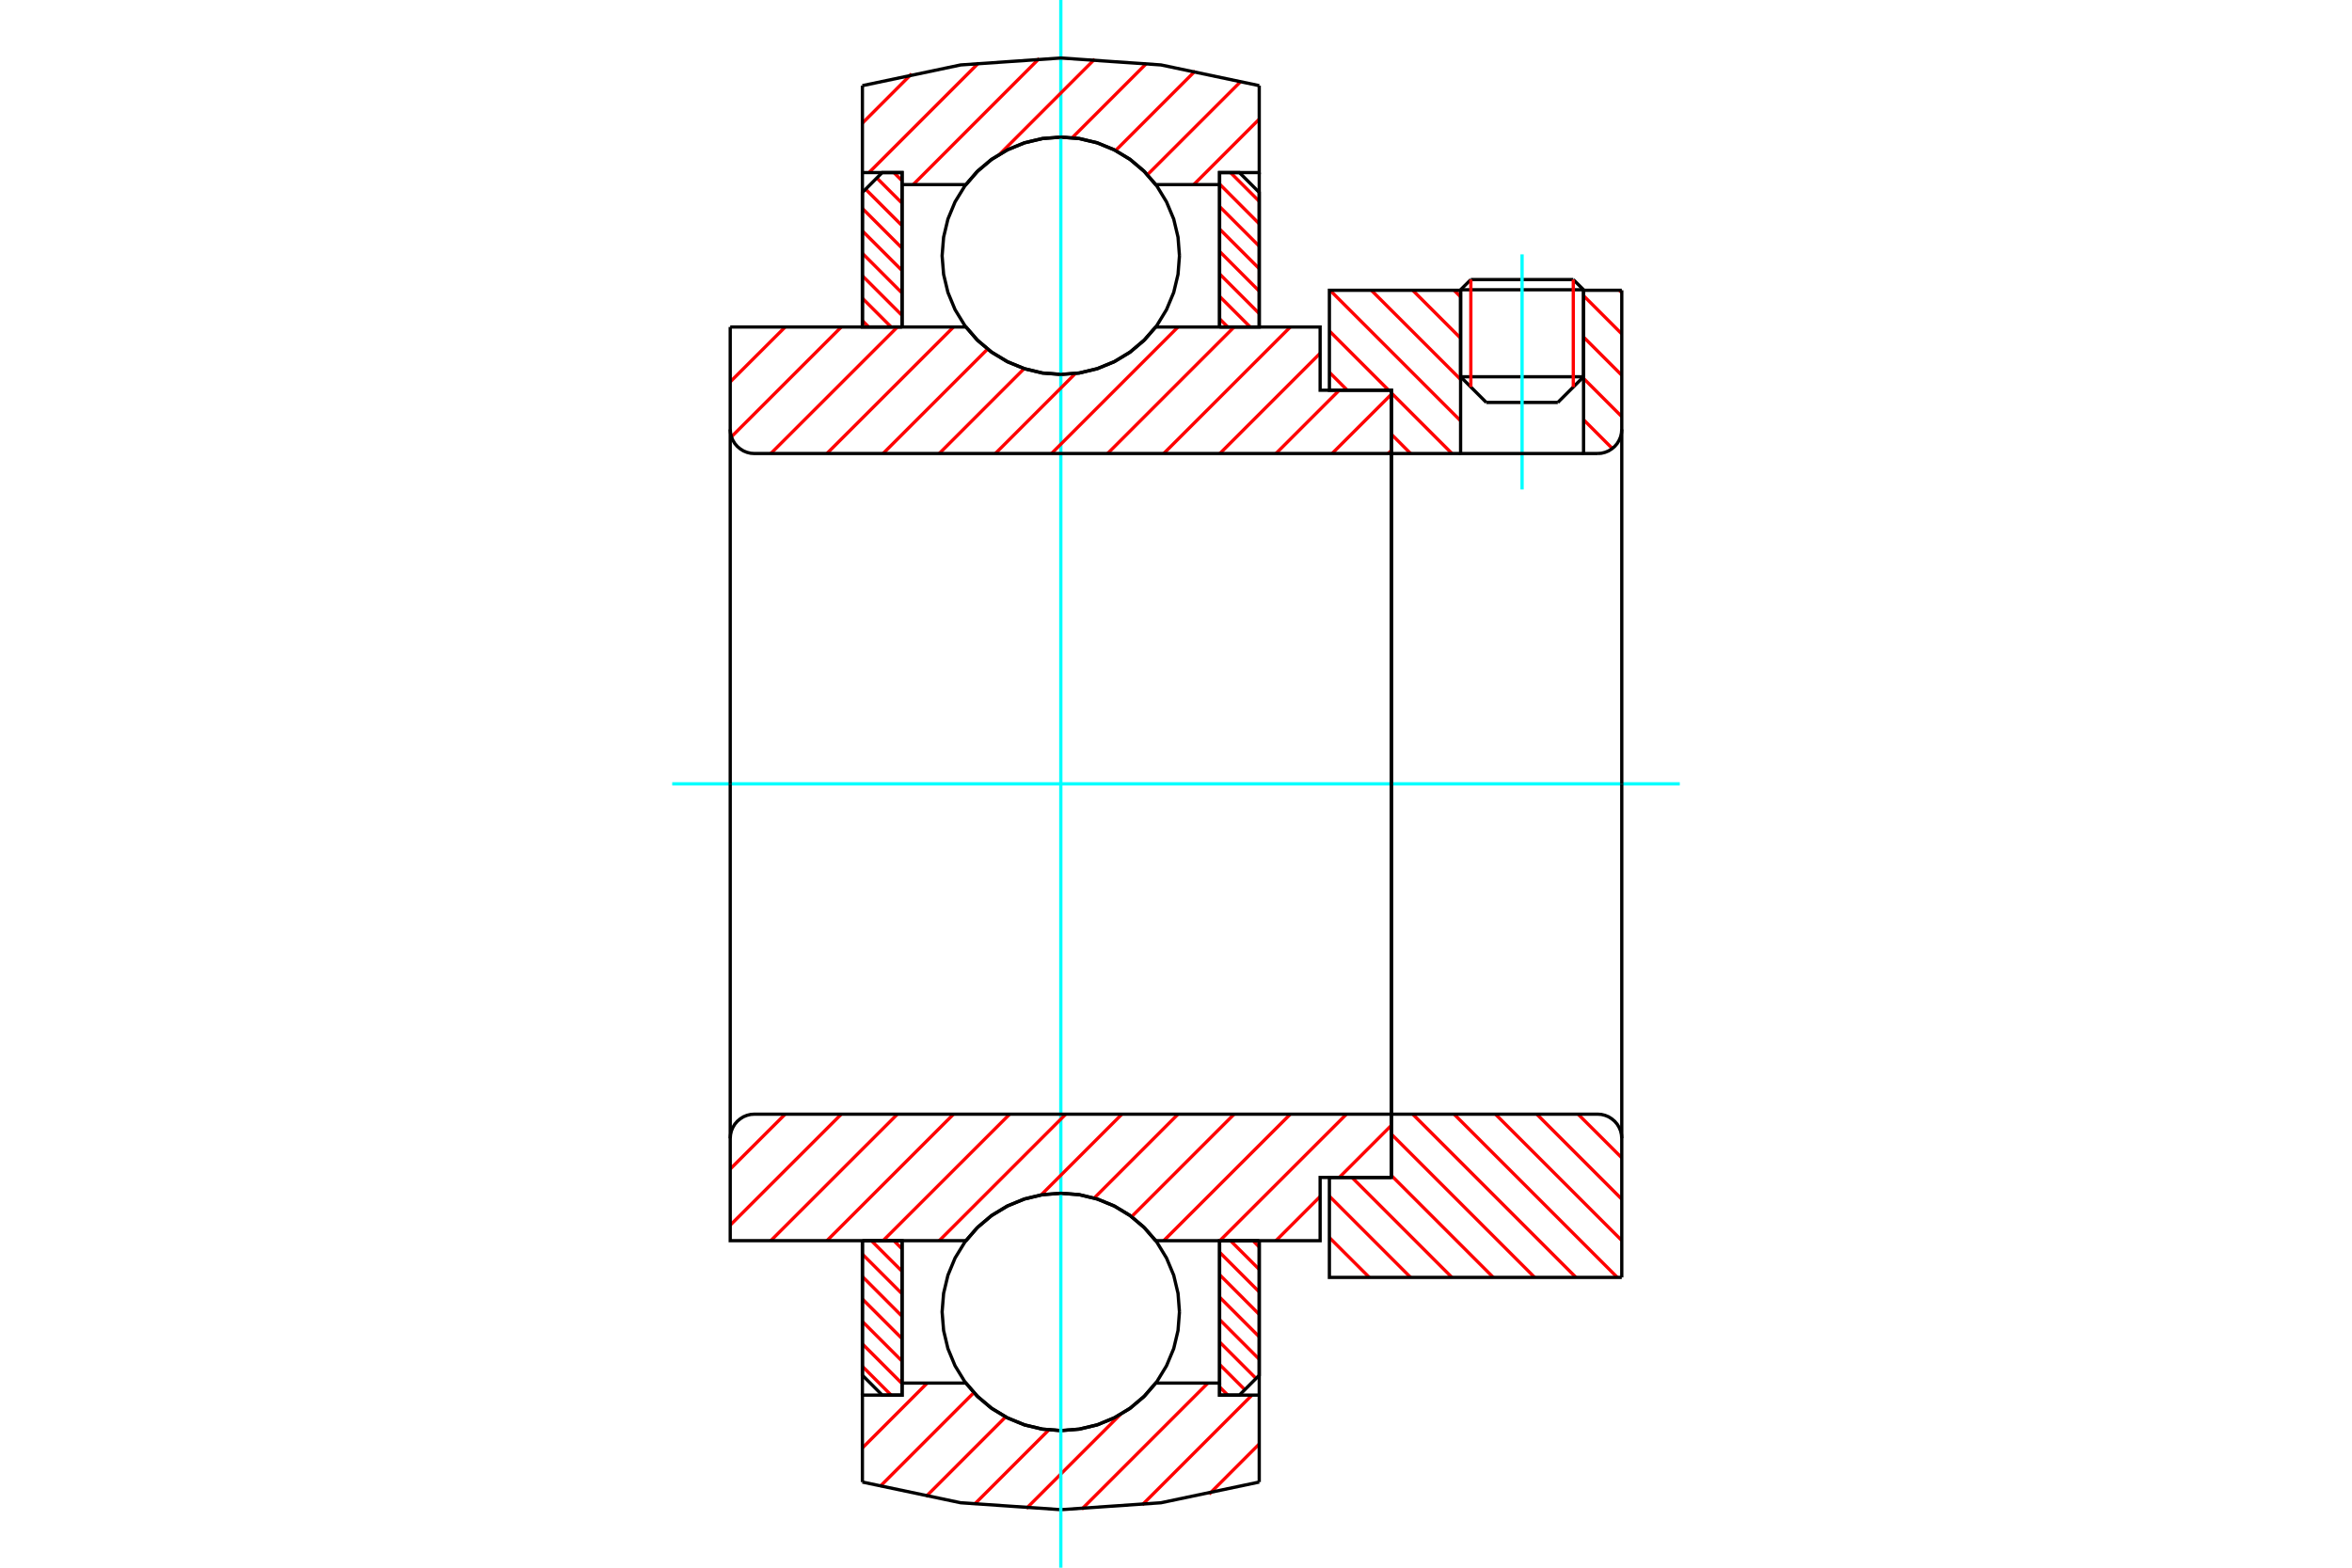 <?xml version="1.0" standalone="no"?>
<!DOCTYPE svg PUBLIC "-//W3C//DTD SVG 1.1//EN"
	"http://www.w3.org/Graphics/SVG/1.1/DTD/svg11.dtd">
<svg xmlns="http://www.w3.org/2000/svg" height="100%" width="100%" viewBox="0 0 36000 24000">
	<rect x="-1800" y="-1200" width="39600" height="26400" style="fill:#FFF"/>
	<g style="fill:none; fill-rule:evenodd" transform="matrix(1 0 0 1 0 0)">
		<g style="fill:none; stroke:#000; stroke-width:50; shape-rendering:geometricPrecision">
			<line x1="24238" y1="4436" x2="22356" y2="4436"/>
			<line x1="22513" y1="4280" x2="24081" y2="4280"/>
			<line x1="22356" y1="5768" x2="24238" y2="5768"/>
			<line x1="23844" y1="6161" x2="22749" y2="6161"/>
			<line x1="22513" y1="4280" x2="22356" y2="4436"/>
			<line x1="24238" y1="4436" x2="24081" y2="4280"/>
			<line x1="23844" y1="6161" x2="24238" y2="5768"/>
			<line x1="22356" y1="5768" x2="22749" y2="6161"/>
			<line x1="22356" y1="4436" x2="22356" y2="5768"/>
			<line x1="24238" y1="5768" x2="24238" y2="4436"/>
		</g>
		<g style="fill:none; stroke:#0FF; stroke-width:50; shape-rendering:geometricPrecision">
			<line x1="23297" y1="7493" x2="23297" y2="3894"/>
		</g>
		<g style="fill:none; stroke:#F00; stroke-width:50; shape-rendering:geometricPrecision">
			<line x1="24081" y1="4280" x2="24081" y2="5925"/>
			<line x1="22513" y1="5925" x2="22513" y2="4280"/>
			<line x1="13200" y1="20918" x2="13640" y2="21358"/>
			<line x1="13200" y1="20574" x2="13807" y2="21182"/>
			<line x1="13200" y1="20231" x2="13807" y2="20838"/>
			<line x1="13200" y1="19887" x2="13807" y2="20494"/>
			<line x1="13200" y1="19543" x2="13807" y2="20151"/>
			<line x1="13200" y1="19200" x2="13807" y2="19807"/>
			<line x1="13338" y1="18994" x2="13807" y2="19463"/>
			<line x1="13682" y1="18994" x2="13807" y2="19120"/>
		</g>
		<g style="fill:none; stroke:#000; stroke-width:50; shape-rendering:geometricPrecision">
			<polyline points="13200,18994 13200,21054 13503,21358 13807,21358 13807,18994 13200,18994"/>
		</g>
		<g style="fill:none; stroke:#0FF; stroke-width:50; shape-rendering:geometricPrecision">
			<line x1="10289" y1="12000" x2="25711" y2="12000"/>
		</g>
		<g style="fill:none; stroke:#F00; stroke-width:50; shape-rendering:geometricPrecision">
			<line x1="13200" y1="4909" x2="13296" y2="5006"/>
			<line x1="13200" y1="4566" x2="13640" y2="5006"/>
			<line x1="13200" y1="4222" x2="13807" y2="4829"/>
			<line x1="13200" y1="3878" x2="13807" y2="4486"/>
			<line x1="13200" y1="3535" x2="13807" y2="4142"/>
			<line x1="13200" y1="3191" x2="13807" y2="3799"/>
			<line x1="13249" y1="2897" x2="13807" y2="3455"/>
			<line x1="13421" y1="2725" x2="13807" y2="3111"/>
			<line x1="13682" y1="2642" x2="13807" y2="2768"/>
		</g>
		<g style="fill:none; stroke:#000; stroke-width:50; shape-rendering:geometricPrecision">
			<polyline points="13807,5006 13807,2642 13503,2642 13200,2946 13200,5006 13807,5006"/>
		</g>
		<g style="fill:none; stroke:#F00; stroke-width:50; shape-rendering:geometricPrecision">
			<line x1="19178" y1="18994" x2="19274" y2="19091"/>
			<line x1="18834" y1="18994" x2="19274" y2="19434"/>
			<line x1="18667" y1="19171" x2="19274" y2="19778"/>
			<line x1="18667" y1="19514" x2="19274" y2="20122"/>
			<line x1="18667" y1="19858" x2="19274" y2="20465"/>
			<line x1="18667" y1="20201" x2="19274" y2="20809"/>
			<line x1="18667" y1="20545" x2="19225" y2="21103"/>
			<line x1="18667" y1="20889" x2="19053" y2="21275"/>
			<line x1="18667" y1="21232" x2="18792" y2="21358"/>
		</g>
		<g style="fill:none; stroke:#000; stroke-width:50; shape-rendering:geometricPrecision">
			<polyline points="19274,18994 19274,21054 18970,21358 18667,21358 18667,18994 19274,18994"/>
		</g>
		<g style="fill:none; stroke:#F00; stroke-width:50; shape-rendering:geometricPrecision">
			<line x1="18834" y1="2642" x2="19274" y2="3082"/>
			<line x1="18667" y1="2818" x2="19274" y2="3426"/>
			<line x1="18667" y1="3162" x2="19274" y2="3769"/>
			<line x1="18667" y1="3506" x2="19274" y2="4113"/>
			<line x1="18667" y1="3849" x2="19274" y2="4457"/>
			<line x1="18667" y1="4193" x2="19274" y2="4800"/>
			<line x1="18667" y1="4537" x2="19136" y2="5006"/>
			<line x1="18667" y1="4880" x2="18792" y2="5006"/>
		</g>
		<g style="fill:none; stroke:#000; stroke-width:50; shape-rendering:geometricPrecision">
			<polyline points="18667,5006 18667,2642 18970,2642 19274,2946 19274,5006 18667,5006"/>
			<polyline points="18053,3916 18031,3631 17965,3354 17855,3091 17707,2848 17521,2631 17305,2446 17062,2297 16798,2188 16521,2121 16237,2099 15953,2121 15676,2188 15412,2297 15169,2446 14952,2631 14767,2848 14618,3091 14509,3354 14443,3631 14420,3916 14443,4200 14509,4477 14618,4740 14767,4983 14952,5200 15169,5385 15412,5534 15676,5643 15953,5710 16237,5732 16521,5710 16798,5643 17062,5534 17305,5385 17521,5200 17707,4983 17855,4740 17965,4477 18031,4200 18053,3916"/>
			<polyline points="18053,20084 18031,19800 17965,19523 17855,19260 17707,19017 17521,18800 17305,18615 17062,18466 16798,18357 16521,18290 16237,18268 15953,18290 15676,18357 15412,18466 15169,18615 14952,18800 14767,19017 14618,19260 14509,19523 14443,19800 14420,20084 14443,20369 14509,20646 14618,20909 14767,21152 14952,21369 15169,21554 15412,21703 15676,21812 15953,21879 16237,21901 16521,21879 16798,21812 17062,21703 17305,21554 17521,21369 17707,21152 17855,20909 17965,20646 18031,20369 18053,20084"/>
		</g>
		<g style="fill:none; stroke:#F00; stroke-width:50; shape-rendering:geometricPrecision">
			<line x1="24154" y1="17057" x2="24823" y2="17725"/>
			<line x1="23522" y1="17057" x2="24823" y2="18358"/>
			<line x1="22889" y1="17057" x2="24823" y2="18991"/>
			<line x1="22256" y1="17057" x2="24755" y2="19556"/>
			<line x1="21623" y1="17057" x2="24122" y2="19556"/>
			<line x1="21297" y1="17363" x2="23490" y2="19556"/>
			<line x1="21297" y1="17996" x2="22857" y2="19556"/>
			<line x1="20694" y1="18026" x2="22224" y2="19556"/>
			<line x1="20348" y1="18313" x2="21591" y2="19556"/>
			<line x1="20348" y1="18946" x2="20959" y2="19556"/>
		</g>
		<g style="fill:none; stroke:#000; stroke-width:50; shape-rendering:geometricPrecision">
			<line x1="24823" y1="12000" x2="24823" y2="19556"/>
			<polyline points="24823,17427 24818,17369 24805,17313 24782,17259 24752,17209 24714,17165 24670,17128 24621,17097 24567,17075 24510,17061 24452,17057 21297,17057 21297,12000"/>
			<polyline points="21297,17057 21297,18026 20348,18026 20348,19556 24823,19556"/>
		</g>
		<g style="fill:none; stroke:#F00; stroke-width:50; shape-rendering:geometricPrecision">
			<line x1="24787" y1="4444" x2="24823" y2="4480"/>
			<line x1="24238" y1="4527" x2="24823" y2="5112"/>
			<line x1="24238" y1="5160" x2="24823" y2="5745"/>
			<line x1="24238" y1="5793" x2="24823" y2="6378"/>
			<line x1="22256" y1="4444" x2="22356" y2="4544"/>
			<line x1="24238" y1="6425" x2="24678" y2="6866"/>
			<line x1="21623" y1="4444" x2="22356" y2="5177"/>
			<line x1="20990" y1="4444" x2="22356" y2="5809"/>
			<line x1="20358" y1="4444" x2="22356" y2="6442"/>
			<line x1="20348" y1="5067" x2="21255" y2="5974"/>
			<line x1="21297" y1="6016" x2="22224" y2="6943"/>
			<line x1="20348" y1="5700" x2="20622" y2="5974"/>
			<line x1="21297" y1="6648" x2="21591" y2="6943"/>
		</g>
		<g style="fill:none; stroke:#000; stroke-width:50; shape-rendering:geometricPrecision">
			<line x1="24823" y1="12000" x2="24823" y2="4444"/>
			<polyline points="24452,6943 24510,6939 24567,6925 24621,6903 24670,6872 24714,6835 24752,6791 24782,6741 24805,6687 24818,6631 24823,6573"/>
			<polyline points="24452,6943 24238,6943 24238,4444"/>
			<polyline points="24238,6943 22356,6943 22356,4444"/>
			<polyline points="22356,6943 21297,6943 21297,12000"/>
			<polyline points="21297,6943 21297,5974 20348,5974 20348,4444 22356,4444"/>
			<line x1="24238" y1="4444" x2="24823" y2="4444"/>
		</g>
		<g style="fill:none; stroke:#F00; stroke-width:50; shape-rendering:geometricPrecision">
			<line x1="19274" y1="22106" x2="18508" y2="22873"/>
			<line x1="19163" y1="21358" x2="17483" y2="23038"/>
			<line x1="18488" y1="21174" x2="16557" y2="23105"/>
			<line x1="17147" y1="21656" x2="15709" y2="23094"/>
			<line x1="16053" y1="21891" x2="14916" y2="23028"/>
			<line x1="15392" y1="21692" x2="14172" y2="22913"/>
			<line x1="14906" y1="21320" x2="13470" y2="22756"/>
			<line x1="14192" y1="21174" x2="13200" y2="22167"/>
		</g>
		<g style="fill:none; stroke:#000; stroke-width:50; shape-rendering:geometricPrecision">
			<polyline points="19274,18994 19274,21358 19274,22689"/>
			<polyline points="13200,22689 14704,23006 16237,23112 17770,23006 19274,22689"/>
			<polyline points="13200,22689 13200,21358 13807,21358 13807,21174 13807,18994"/>
			<polyline points="13807,21174 14784,21174 14969,21385 15184,21565 15425,21709 15684,21815 15957,21879 16237,21901 16517,21879 16790,21815 17049,21709 17290,21565 17505,21385 17690,21174 18667,21174 18667,18994"/>
			<polyline points="18667,21174 18667,21358 19274,21358"/>
			<line x1="13200" y1="21358" x2="13200" y2="18994"/>
		</g>
		<g style="fill:none; stroke:#0FF; stroke-width:50; shape-rendering:geometricPrecision">
			<line x1="16237" y1="24000" x2="16237" y2="0"/>
		</g>
		<g style="fill:none; stroke:#F00; stroke-width:50; shape-rendering:geometricPrecision">
			<line x1="19274" y1="1824" x2="18272" y2="2826"/>
			<line x1="18997" y1="1242" x2="17563" y2="2675"/>
			<line x1="18294" y1="1086" x2="17075" y2="2305"/>
			<line x1="17549" y1="971" x2="16412" y2="2108"/>
			<line x1="16756" y1="905" x2="15303" y2="2359"/>
			<line x1="15907" y1="895" x2="13977" y2="2826"/>
			<line x1="14980" y1="963" x2="13301" y2="2642"/>
			<line x1="13954" y1="1130" x2="13200" y2="1885"/>
		</g>
		<g style="fill:none; stroke:#000; stroke-width:50; shape-rendering:geometricPrecision">
			<polyline points="13200,5006 13200,2642 13200,1311"/>
			<polyline points="19274,1311 17770,994 16237,888 14704,994 13200,1311"/>
			<polyline points="19274,1311 19274,2642 18667,2642 18667,2826 18667,5006"/>
			<polyline points="18667,2826 17690,2826 17505,2615 17290,2435 17049,2291 16790,2185 16517,2121 16237,2099 15957,2121 15684,2185 15425,2291 15184,2435 14969,2615 14784,2826 13807,2826 13807,5006"/>
			<polyline points="13807,2826 13807,2642 13200,2642"/>
			<line x1="19274" y1="2642" x2="19274" y2="5006"/>
		</g>
		<g style="fill:none; stroke:#F00; stroke-width:50; shape-rendering:geometricPrecision">
			<line x1="21297" y1="17228" x2="20499" y2="18026"/>
			<line x1="20206" y1="18318" x2="19530" y2="18994"/>
			<line x1="20609" y1="17057" x2="18671" y2="18994"/>
			<line x1="19750" y1="17057" x2="17812" y2="18994"/>
			<line x1="18890" y1="17057" x2="17320" y2="18627"/>
			<line x1="18031" y1="17057" x2="16747" y2="18342"/>
			<line x1="17172" y1="17057" x2="15935" y2="18294"/>
			<line x1="16313" y1="17057" x2="14376" y2="18994"/>
			<line x1="15454" y1="17057" x2="13516" y2="18994"/>
			<line x1="14595" y1="17057" x2="12657" y2="18994"/>
			<line x1="13736" y1="17057" x2="11798" y2="18994"/>
			<line x1="12877" y1="17057" x2="11177" y2="18756"/>
			<line x1="12018" y1="17057" x2="11177" y2="17897"/>
		</g>
		<g style="fill:none; stroke:#000; stroke-width:50; shape-rendering:geometricPrecision">
			<line x1="21297" y1="12000" x2="21297" y2="18026"/>
			<polyline points="21297,17057 11548,17057 11490,17061 11433,17075 11379,17097 11330,17128 11286,17165 11248,17209 11218,17259 11195,17313 11182,17369 11177,17427 11177,18994 11785,18994 14784,18994"/>
			<polyline points="17690,18994 17505,18784 17290,18604 17049,18460 16790,18354 16517,18289 16237,18268 15957,18289 15684,18354 15425,18460 15184,18604 14969,18784 14784,18994"/>
			<polyline points="17690,18994 20206,18994 20206,18026 21297,18026"/>
			<line x1="11177" y1="12000" x2="11177" y2="17427"/>
		</g>
		<g style="fill:none; stroke:#F00; stroke-width:50; shape-rendering:geometricPrecision">
			<line x1="21297" y1="6895" x2="21248" y2="6943"/>
			<line x1="21297" y1="6036" x2="20389" y2="6943"/>
			<line x1="20499" y1="5974" x2="19530" y2="6943"/>
			<line x1="20206" y1="5408" x2="18671" y2="6943"/>
			<line x1="19750" y1="5006" x2="17812" y2="6943"/>
			<line x1="18890" y1="5006" x2="16953" y2="6943"/>
			<line x1="18031" y1="5006" x2="16094" y2="6943"/>
			<line x1="16460" y1="5718" x2="15235" y2="6943"/>
			<line x1="15676" y1="5643" x2="14376" y2="6943"/>
			<line x1="15116" y1="5344" x2="13516" y2="6943"/>
			<line x1="14595" y1="5006" x2="12657" y2="6943"/>
			<line x1="13736" y1="5006" x2="11798" y2="6943"/>
			<line x1="12877" y1="5006" x2="11195" y2="6687"/>
			<line x1="12018" y1="5006" x2="11177" y2="5846"/>
		</g>
		<g style="fill:none; stroke:#000; stroke-width:50; shape-rendering:geometricPrecision">
			<line x1="11177" y1="12000" x2="11177" y2="5006"/>
			<polyline points="11177,6573 11182,6631 11195,6687 11218,6741 11248,6791 11286,6835 11330,6872 11379,6903 11433,6925 11490,6939 11548,6943 21297,6943 21297,5974 20206,5974 20206,5006 17690,5006"/>
			<polyline points="14784,5006 14969,5216 15184,5396 15425,5540 15684,5646 15957,5711 16237,5732 16517,5711 16790,5646 17049,5540 17290,5396 17505,5216 17690,5006"/>
			<polyline points="14784,5006 11785,5006 11177,5006"/>
			<line x1="21297" y1="12000" x2="21297" y2="6943"/>
		</g>
	</g>
</svg>

